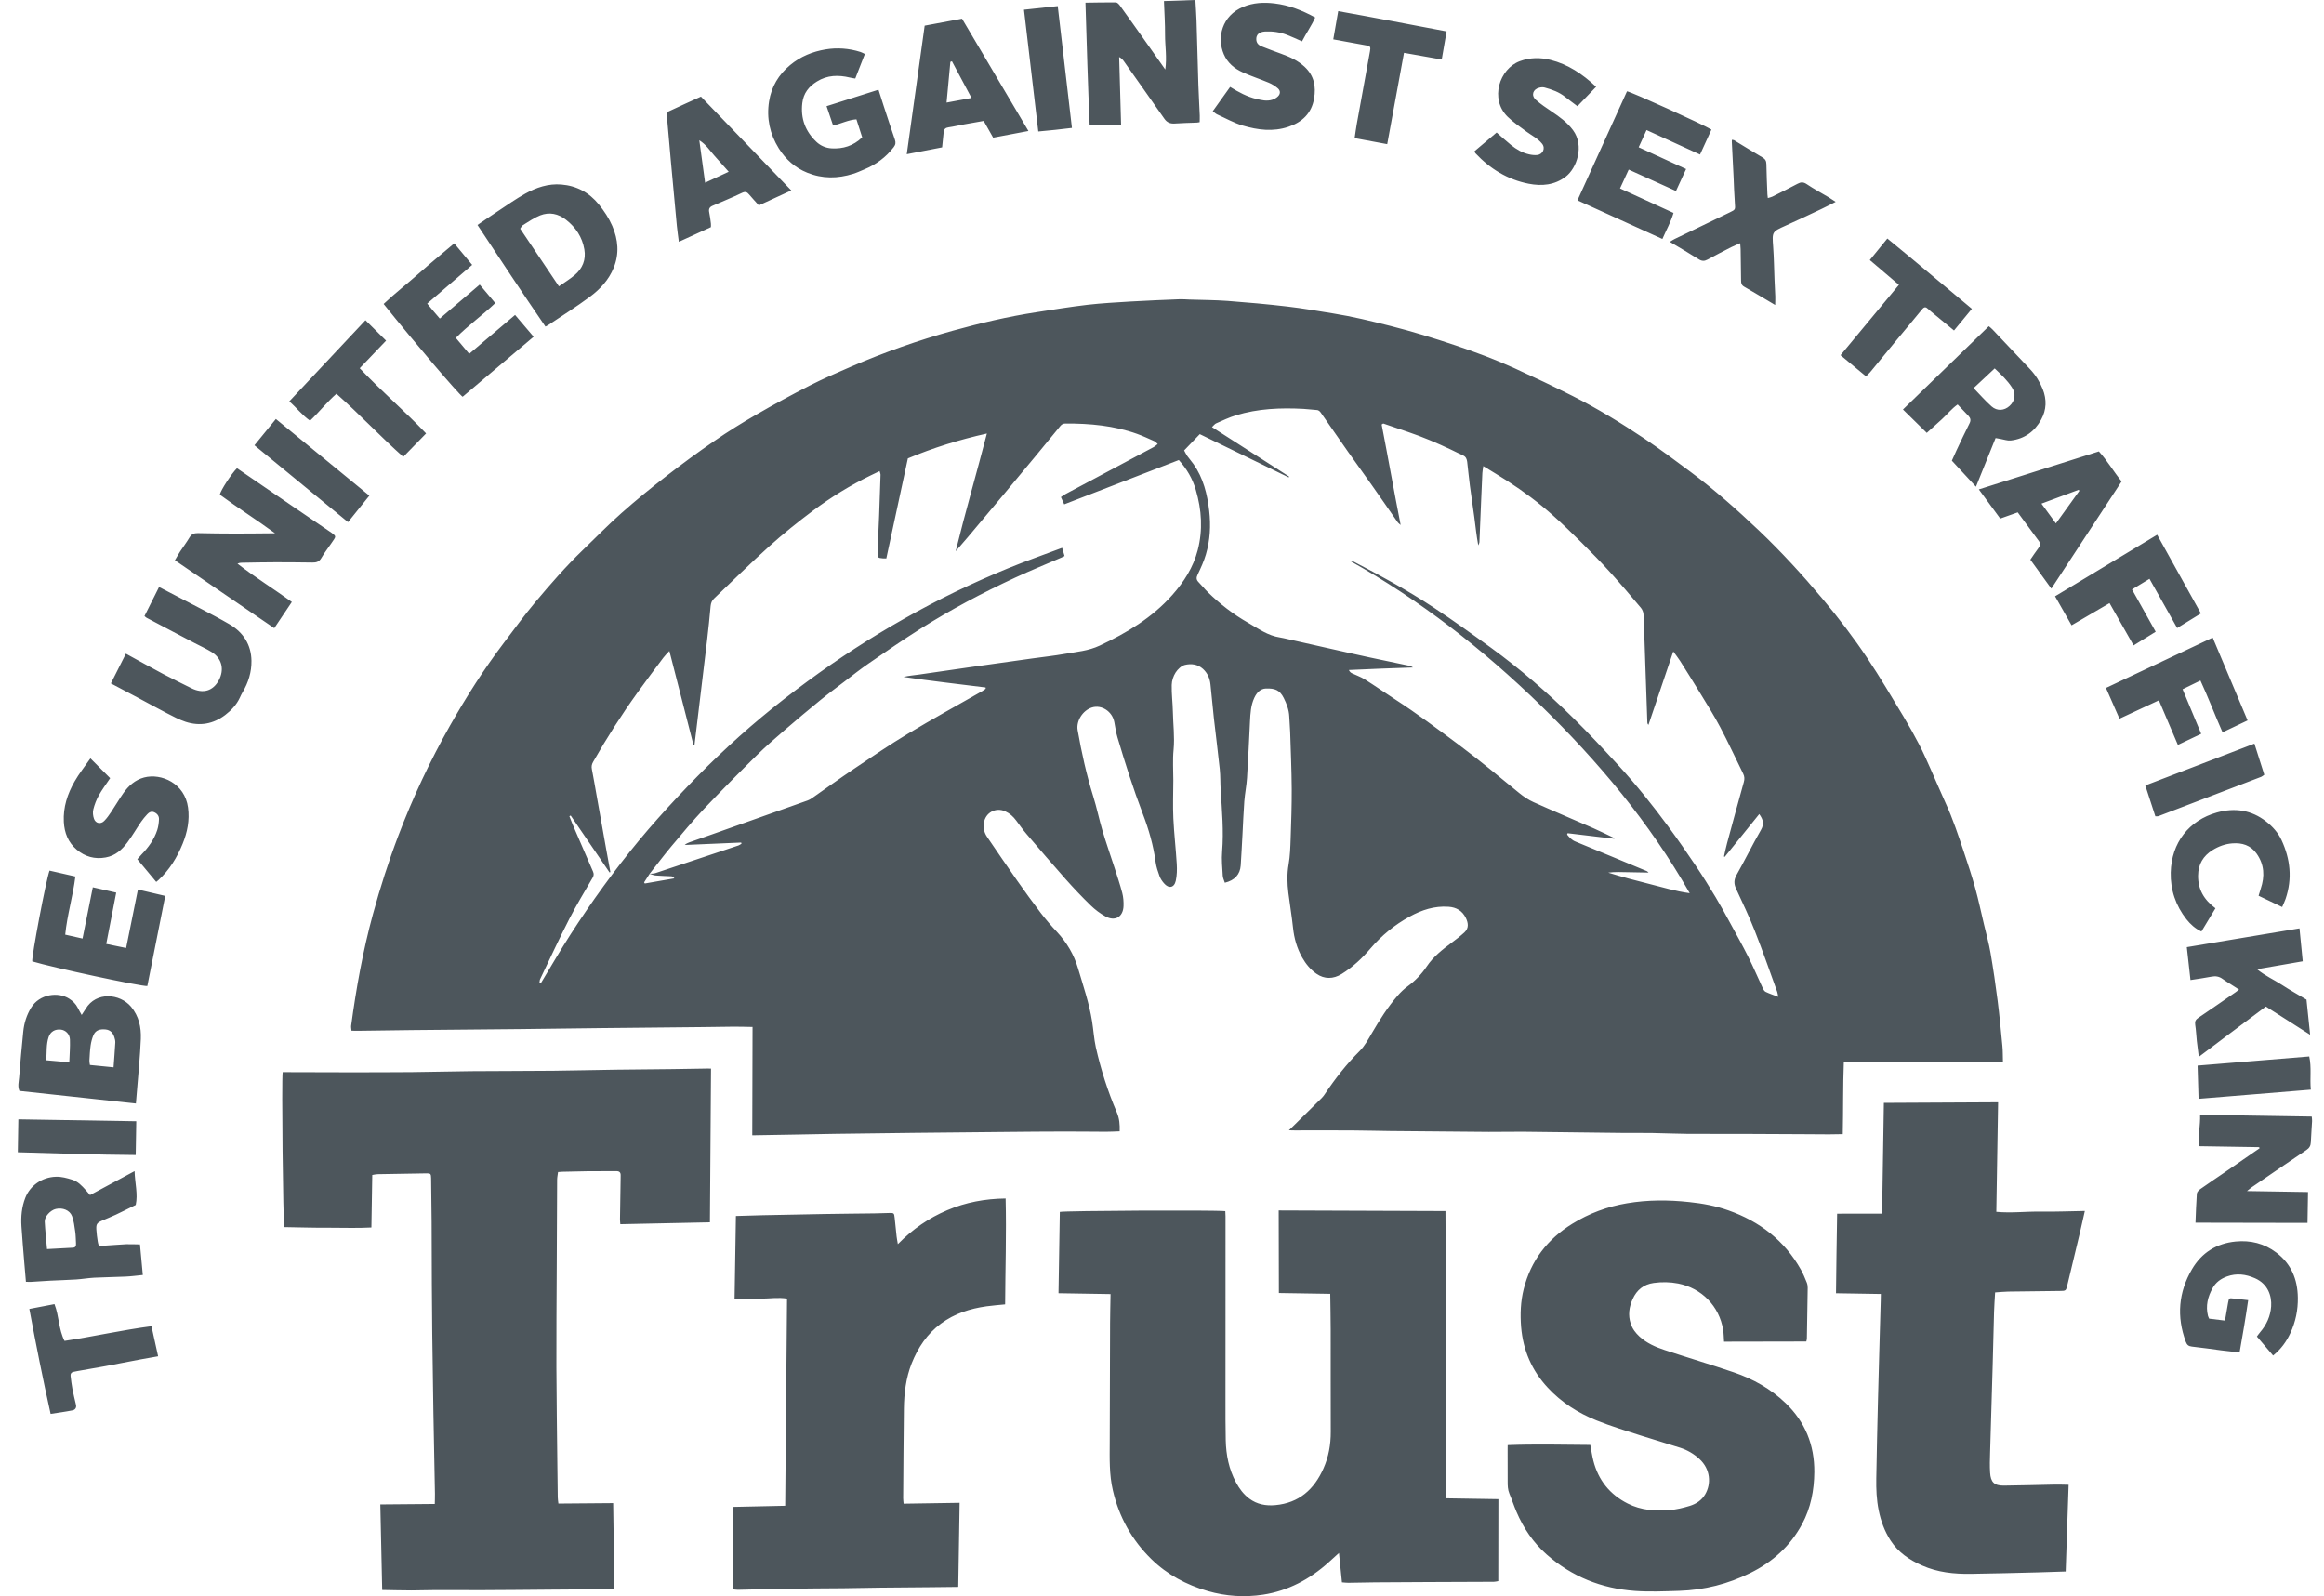 <?xml version="1.0" encoding="UTF-8"?>
<svg width="99px" height="68px" viewBox="0 0 99 68" version="1.1" xmlns="http://www.w3.org/2000/svg" xmlns:xlink="http://www.w3.org/1999/xlink">
    <!-- Generator: Sketch 55.2 (78181) - https://sketchapp.com -->
    <title>Fill 18 Copy</title>
    <desc>Created with Sketch.</desc>
    <g id="Designs-v2" stroke="none" stroke-width="1" fill="none" fill-rule="evenodd">
        <g id="HP" transform="translate(-590, -5631)" fill="#4D565C">
            <g id="Group-53" transform="translate(0, 4652)">
                <g id="Group-24" transform="translate(0, 452)">
                    <g id="Group-23" transform="translate(275, 102)">
                        <g id="Group-18" transform="translate(0, 425)">
                            <g id="Group-31-Copy" transform="translate(315, 0)">
                                <g id="Group-10">
                                    <path d="M2.952,45.255 C2.965,44.899 2.991,44.59 2.979,44.284 C2.97,44.052 2.792,43.886 2.594,43.864 C2.348,43.836 2.151,43.946 2.072,44.181 C1.966,44.494 1.997,44.822 1.971,45.169 C2.3,45.197 2.602,45.225 2.952,45.255 M4.838,45.47 C4.864,45.096 4.893,44.756 4.912,44.415 C4.916,44.34 4.895,44.262 4.872,44.188 C4.813,44.003 4.7,43.876 4.494,43.857 C4.276,43.837 4.077,43.875 3.981,44.1 C3.922,44.238 3.883,44.39 3.861,44.539 C3.83,44.751 3.821,44.966 3.809,45.181 C3.806,45.237 3.821,45.294 3.831,45.37 C4.162,45.403 4.48,45.434 4.838,45.47 M5.789,47.012 C4.117,46.83 2.475,46.653 0.827,46.475 C0.744,46.279 0.801,46.089 0.815,45.907 C0.864,45.255 0.928,44.603 0.991,43.951 C1.027,43.588 1.134,43.245 1.325,42.932 C1.683,42.343 2.483,42.245 2.948,42.547 C3.102,42.647 3.23,42.768 3.313,42.936 C3.361,43.034 3.417,43.127 3.48,43.24 C3.548,43.137 3.601,43.06 3.649,42.979 C4.096,42.23 5.108,42.329 5.581,42.887 C5.918,43.29 6.019,43.766 5.999,44.263 C5.969,44.995 5.894,45.724 5.836,46.454 C5.823,46.624 5.808,46.795 5.789,47.012 Z M23.809,12.198 C24.049,12.03 24.275,11.892 24.476,11.723 C24.816,11.439 24.969,11.065 24.892,10.621 C24.802,10.101 24.528,9.687 24.115,9.364 C23.78,9.1 23.402,9.022 23.01,9.175 C22.753,9.276 22.519,9.442 22.279,9.589 C22.228,9.619 22.199,9.687 22.159,9.742 C22.713,10.568 23.258,11.377 23.809,12.198 Z M23.235,13.913 C22.255,12.483 21.303,11.042 20.34,9.583 C20.652,9.373 20.938,9.174 21.229,8.984 C21.608,8.734 21.978,8.472 22.373,8.251 C22.847,7.987 23.359,7.815 23.912,7.861 C24.563,7.914 25.095,8.199 25.513,8.713 C25.741,8.996 25.939,9.293 26.083,9.626 C26.333,10.21 26.388,10.804 26.143,11.406 C25.933,11.926 25.561,12.322 25.129,12.643 C24.554,13.071 23.944,13.451 23.35,13.851 C23.323,13.87 23.291,13.883 23.235,13.913 Z M84.074,16.534 C84.339,16.807 84.573,17.079 84.839,17.314 C85.078,17.525 85.382,17.497 85.604,17.295 C85.839,17.083 85.887,16.78 85.707,16.506 C85.51,16.204 85.25,15.957 84.972,15.695 C84.678,15.97 84.394,16.235 84.074,16.534 Z M85.01,18.662 C84.734,19.347 84.463,20.02 84.174,20.736 C83.823,20.356 83.496,20.002 83.147,19.626 C83.207,19.494 83.269,19.346 83.339,19.2 C83.522,18.814 83.702,18.423 83.898,18.04 C83.965,17.909 83.945,17.814 83.853,17.716 C83.706,17.562 83.559,17.406 83.393,17.232 C83.132,17.414 82.944,17.661 82.719,17.863 C82.497,18.062 82.277,18.263 82.079,18.442 C81.735,18.104 81.407,17.782 81.064,17.446 C82.293,16.255 83.502,15.081 84.722,13.898 C84.778,13.946 84.831,13.985 84.877,14.034 C85.414,14.6 85.95,15.166 86.485,15.734 C86.716,15.98 86.893,16.265 87.018,16.578 C87.193,17.018 87.181,17.458 86.953,17.874 C86.671,18.387 86.237,18.699 85.654,18.766 C85.515,18.78 85.369,18.725 85.228,18.701 C85.162,18.689 85.097,18.677 85.01,18.662 Z M96.238,48.871 C95.394,48.858 94.552,48.845 93.687,48.83 C93.624,48.387 93.737,47.959 93.721,47.491 C95.316,47.516 96.888,47.542 98.478,47.567 C98.483,47.628 98.495,47.695 98.492,47.759 C98.476,48.06 98.451,48.359 98.439,48.661 C98.433,48.809 98.378,48.909 98.25,48.994 C97.477,49.513 96.709,50.042 95.94,50.567 C95.879,50.609 95.824,50.658 95.718,50.741 C96.626,50.755 97.473,50.77 98.319,50.783 C98.311,51.224 98.305,51.648 98.297,52.099 C96.696,52.095 95.115,52.092 93.525,52.09 C93.543,51.655 93.554,51.252 93.583,50.851 C93.588,50.783 93.665,50.704 93.727,50.659 C94.076,50.413 94.431,50.176 94.784,49.934 C95.275,49.596 95.765,49.258 96.255,48.919 C96.249,48.904 96.243,48.888 96.238,48.871 Z M37.423,3.822 C37.502,4.068 37.573,4.296 37.647,4.523 C37.803,4.998 37.957,5.471 38.12,5.943 C38.162,6.067 38.157,6.159 38.07,6.271 C37.736,6.704 37.316,7.011 36.817,7.217 C36.66,7.283 36.505,7.355 36.343,7.405 C35.687,7.612 35.032,7.619 34.388,7.357 C33.872,7.15 33.471,6.791 33.176,6.322 C32.794,5.71 32.648,5.037 32.762,4.318 C32.862,3.691 33.169,3.179 33.657,2.774 C34.099,2.407 34.616,2.198 35.163,2.106 C35.66,2.023 36.168,2.058 36.657,2.215 C36.719,2.234 36.778,2.27 36.842,2.301 C36.707,2.648 36.577,2.982 36.434,3.345 C36.362,3.334 36.282,3.324 36.203,3.304 C35.714,3.186 35.239,3.197 34.798,3.473 C34.458,3.684 34.227,3.966 34.177,4.395 C34.101,5.053 34.309,5.597 34.777,6.042 C34.952,6.209 35.183,6.307 35.425,6.321 C35.91,6.348 36.349,6.219 36.729,5.851 C36.649,5.604 36.57,5.355 36.483,5.084 C36.141,5.106 35.842,5.266 35.49,5.348 C35.4,5.08 35.31,4.815 35.211,4.523 C35.952,4.288 36.678,4.059 37.423,3.822 Z M22.732,14.346 C21.706,15.213 20.707,16.058 19.708,16.903 C19.528,16.785 17.652,14.583 16.342,12.949 C16.815,12.5 17.334,12.1 17.823,11.666 C18.316,11.229 18.824,10.813 19.35,10.367 C19.608,10.677 19.852,10.971 20.114,11.285 C19.474,11.834 18.847,12.374 18.198,12.933 C18.304,13.061 18.387,13.165 18.474,13.267 C18.555,13.365 18.64,13.461 18.735,13.571 C19.301,13.088 19.86,12.614 20.434,12.124 C20.654,12.384 20.867,12.638 21.098,12.912 C20.559,13.427 19.95,13.854 19.418,14.396 C19.617,14.633 19.797,14.845 19.988,15.074 C20.644,14.517 21.282,13.977 21.942,13.417 C22.199,13.72 22.452,14.017 22.732,14.346 Z M2.004,53.214 C2.4,53.192 2.755,53.173 3.11,53.155 C3.228,53.148 3.243,53.066 3.238,52.973 C3.228,52.802 3.228,52.629 3.203,52.459 C3.171,52.24 3.146,52.013 3.068,51.809 C2.969,51.552 2.665,51.438 2.377,51.504 C2.147,51.558 1.893,51.831 1.906,52.047 C1.926,52.423 1.967,52.797 2.004,53.214 Z M1.105,54.607 C1.08,54.314 1.055,54.041 1.033,53.767 C0.992,53.262 0.948,52.757 0.915,52.25 C0.888,51.835 0.924,51.427 1.078,51.031 C1.279,50.513 1.785,50.148 2.383,50.131 C2.628,50.124 2.848,50.187 3.073,50.257 C3.321,50.332 3.485,50.514 3.651,50.697 C3.709,50.759 3.762,50.826 3.835,50.912 C4.454,50.578 5.078,50.243 5.733,49.892 C5.748,50.41 5.882,50.874 5.782,51.333 C5.485,51.479 5.214,51.617 4.938,51.747 C4.747,51.837 4.55,51.913 4.356,51.998 C4.132,52.094 4.092,52.148 4.105,52.382 C4.114,52.552 4.138,52.722 4.164,52.892 C4.189,53.06 4.211,53.081 4.375,53.073 C4.707,53.054 5.038,53.023 5.37,53.007 C5.556,53.001 5.742,53.012 5.963,53.015 C6.003,53.438 6.042,53.861 6.084,54.317 C5.827,54.343 5.587,54.375 5.346,54.386 C4.905,54.407 4.464,54.409 4.022,54.432 C3.761,54.446 3.5,54.492 3.238,54.509 C2.875,54.532 2.51,54.54 2.147,54.559 C1.869,54.573 1.591,54.594 1.313,54.611 C1.254,54.614 1.193,54.61 1.105,54.607 Z M69.308,3.89 C69.487,3.911 72.57,5.31 72.905,5.522 C72.747,5.867 72.588,6.215 72.42,6.583 C71.654,6.233 70.913,5.895 70.141,5.541 C70.029,5.786 69.925,6.016 69.806,6.274 C70.485,6.586 71.146,6.889 71.826,7.201 C71.676,7.525 71.539,7.825 71.395,8.137 C70.713,7.829 70.064,7.534 69.381,7.225 C69.255,7.501 69.135,7.759 69.011,8.027 C69.778,8.379 70.521,8.719 71.29,9.071 C71.177,9.456 70.983,9.796 70.816,10.18 C69.608,9.632 68.418,9.089 67.198,8.535 C67.908,6.973 68.609,5.43 69.308,3.89 Z M5.876,37.896 C6.27,37.988 6.647,38.077 7.039,38.168 C6.781,39.468 6.528,40.738 6.276,42.006 C6.026,42.032 2.222,41.216 1.374,40.957 C1.345,40.75 1.951,37.537 2.11,37.09 C2.467,37.172 2.828,37.255 3.211,37.341 C3.108,38.175 2.862,38.974 2.778,39.818 C3.032,39.875 3.259,39.927 3.516,39.984 C3.664,39.244 3.806,38.533 3.954,37.801 C4.301,37.88 4.614,37.952 4.951,38.027 C4.808,38.763 4.669,39.477 4.526,40.214 C4.82,40.275 5.083,40.327 5.373,40.387 C5.544,39.541 5.708,38.728 5.876,37.896 Z M40.552,2.611 C40.529,2.62 40.506,2.629 40.484,2.636 C40.432,3.198 40.381,3.76 40.323,4.37 C40.698,4.3 41.024,4.24 41.385,4.173 C41.093,3.626 40.823,3.118 40.552,2.611 Z M40.133,6.278 C39.635,6.374 39.152,6.467 38.627,6.569 C38.881,4.735 39.133,2.932 39.39,1.093 C39.912,0.995 40.435,0.898 40.981,0.796 C41.921,2.386 42.855,3.964 43.81,5.581 C43.296,5.677 42.815,5.768 42.307,5.865 C42.176,5.634 42.048,5.405 41.904,5.152 C41.636,5.2 41.36,5.245 41.086,5.296 C40.859,5.337 40.636,5.392 40.409,5.424 C40.273,5.442 40.211,5.502 40.199,5.635 C40.18,5.848 40.156,6.06 40.133,6.278 Z M30.037,7.784 C30.397,7.618 30.698,7.478 31.042,7.317 C30.818,7.066 30.63,6.848 30.436,6.636 C30.241,6.423 30.091,6.165 29.79,5.977 C29.874,6.598 29.951,7.162 30.037,7.784 Z M33.708,8.113 C33.219,8.339 32.778,8.542 32.326,8.75 C32.181,8.589 32.041,8.439 31.91,8.283 C31.822,8.176 31.747,8.15 31.605,8.218 C31.192,8.416 30.766,8.587 30.345,8.771 C30.229,8.822 30.182,8.904 30.211,9.04 C30.246,9.198 30.263,9.362 30.284,9.524 C30.291,9.573 30.284,9.624 30.283,9.677 C29.831,9.884 29.392,10.084 28.918,10.301 C28.887,10.055 28.854,9.838 28.833,9.618 C28.746,8.692 28.662,7.766 28.576,6.84 C28.518,6.197 28.459,5.554 28.406,4.91 C28.402,4.856 28.442,4.766 28.486,4.745 C28.933,4.533 29.384,4.333 29.86,4.116 C31.142,5.448 32.418,6.773 33.708,8.113 Z M75.62,12.993 C75.147,12.712 74.725,12.458 74.297,12.212 C74.188,12.148 74.169,12.069 74.168,11.957 C74.165,11.509 74.156,11.061 74.149,10.614 C74.146,10.538 74.138,10.464 74.131,10.36 C73.983,10.426 73.859,10.474 73.74,10.534 C73.405,10.706 73.071,10.877 72.741,11.058 C72.607,11.131 72.499,11.131 72.364,11.045 C71.967,10.793 71.561,10.559 71.134,10.303 C71.214,10.254 71.273,10.212 71.337,10.182 C72.121,9.803 72.906,9.427 73.689,9.046 C73.936,8.928 73.922,8.925 73.903,8.654 C73.875,8.277 73.865,7.898 73.848,7.522 C73.823,7.032 73.798,6.542 73.774,6.052 C73.773,6.027 73.775,6.001 73.775,5.958 C73.814,5.965 73.848,5.96 73.871,5.975 C74.273,6.218 74.671,6.468 75.077,6.705 C75.194,6.774 75.244,6.85 75.246,6.99 C75.252,7.421 75.274,7.851 75.29,8.282 C75.292,8.323 75.3,8.365 75.308,8.438 C75.382,8.415 75.446,8.404 75.501,8.377 C75.86,8.198 76.219,8.018 76.574,7.829 C76.715,7.753 76.822,7.749 76.967,7.846 C77.263,8.048 77.582,8.215 77.889,8.399 C77.983,8.456 78.073,8.519 78.198,8.6 C77.967,8.716 77.774,8.817 77.577,8.91 C77.075,9.146 76.574,9.385 76.067,9.612 C75.482,9.875 75.488,9.87 75.535,10.516 C75.569,10.979 75.573,11.445 75.592,11.909 C75.602,12.15 75.617,12.391 75.625,12.632 C75.629,12.74 75.622,12.85 75.62,12.993 Z M4.724,29.115 C4.941,28.685 5.151,28.268 5.363,27.848 C5.906,28.145 6.425,28.436 6.95,28.714 C7.349,28.923 7.754,29.121 8.157,29.322 C8.644,29.564 9.069,29.442 9.316,28.991 C9.568,28.531 9.457,28.05 9.016,27.778 C8.786,27.636 8.535,27.524 8.294,27.397 C7.978,27.233 7.663,27.066 7.349,26.901 C6.98,26.707 6.611,26.513 6.243,26.318 C6.221,26.307 6.204,26.286 6.155,26.246 C6.358,25.84 6.564,25.43 6.776,25.007 C7.384,25.323 7.98,25.629 8.57,25.94 C8.977,26.154 9.384,26.367 9.781,26.598 C10.367,26.943 10.702,27.468 10.712,28.152 C10.719,28.625 10.581,29.081 10.333,29.493 C10.289,29.565 10.254,29.644 10.218,29.721 C10.077,30.024 9.852,30.263 9.594,30.459 C9.085,30.846 8.511,30.947 7.905,30.75 C7.625,30.658 7.359,30.511 7.094,30.376 C6.678,30.161 6.27,29.935 5.857,29.715 C5.49,29.52 5.123,29.326 4.724,29.115 Z M86.964,21.455 C87.176,21.745 87.364,22.003 87.58,22.299 C87.928,21.816 88.253,21.363 88.579,20.911 C88.57,20.895 88.561,20.881 88.551,20.866 C88.04,21.056 87.528,21.247 86.964,21.455 Z M87.385,25.077 C87.069,24.64 86.789,24.253 86.491,23.843 C86.601,23.685 86.706,23.519 86.825,23.365 C86.902,23.266 86.939,23.167 86.861,23.061 C86.565,22.653 86.263,22.248 85.953,21.828 C85.704,21.917 85.465,22.001 85.208,22.092 C84.909,21.685 84.613,21.281 84.297,20.85 C86.012,20.307 87.699,19.773 89.41,19.231 C89.765,19.619 90.03,20.082 90.379,20.51 C89.389,22.02 88.4,23.528 87.385,25.077 Z M55.464,1.762 C55.23,1.659 55.029,1.564 54.823,1.484 C54.525,1.369 54.212,1.325 53.893,1.341 C53.631,1.356 53.501,1.483 53.517,1.696 C53.528,1.846 53.624,1.929 53.746,1.977 C54.023,2.089 54.303,2.191 54.583,2.293 C54.945,2.425 55.289,2.578 55.579,2.85 C55.982,3.226 56.065,3.687 55.979,4.195 C55.872,4.83 55.471,5.205 54.884,5.403 C54.229,5.623 53.578,5.538 52.943,5.351 C52.563,5.239 52.209,5.037 51.845,4.873 C51.786,4.845 51.737,4.794 51.662,4.738 C51.913,4.386 52.156,4.048 52.402,3.703 C52.765,3.927 53.124,4.122 53.525,4.216 C53.742,4.267 53.961,4.319 54.182,4.254 C54.275,4.227 54.372,4.175 54.44,4.106 C54.549,4.001 54.549,3.862 54.436,3.764 C54.322,3.665 54.188,3.582 54.048,3.523 C53.68,3.368 53.297,3.246 52.933,3.079 C52.586,2.922 52.293,2.683 52.135,2.315 C51.83,1.609 52.046,0.666 52.96,0.291 C53.391,0.113 53.833,0.091 54.292,0.146 C54.905,0.218 55.463,0.438 56.026,0.744 C55.867,1.099 55.645,1.411 55.464,1.762 Z M97.956,39.55 C98.003,40.031 98.047,40.48 98.094,40.954 C97.451,41.065 96.827,41.174 96.148,41.291 C96.496,41.577 96.869,41.738 97.204,41.956 C97.546,42.18 97.905,42.378 98.254,42.587 C98.305,43.073 98.354,43.548 98.409,44.083 C97.756,43.667 97.148,43.279 96.523,42.881 C96.049,43.236 95.577,43.588 95.106,43.941 C94.637,44.292 94.168,44.648 93.666,45.025 C93.634,44.771 93.605,44.56 93.582,44.349 C93.558,44.117 93.549,43.883 93.513,43.655 C93.491,43.513 93.533,43.437 93.648,43.36 C94.18,43.001 94.706,42.634 95.233,42.271 C95.275,42.243 95.313,42.21 95.381,42.159 C95.256,42.078 95.153,42.012 95.048,41.945 C94.927,41.866 94.799,41.794 94.683,41.707 C94.536,41.598 94.382,41.572 94.203,41.608 C93.919,41.664 93.633,41.701 93.312,41.752 C93.259,41.282 93.21,40.834 93.156,40.351 C94.757,40.079 96.341,39.823 97.956,39.55 Z M96.832,57.749 C96.604,57.481 96.383,57.222 96.141,56.939 C96.184,56.882 96.229,56.813 96.282,56.752 C96.553,56.436 96.719,56.072 96.748,55.657 C96.777,55.213 96.618,54.7 96.053,54.453 C95.662,54.283 95.27,54.233 94.863,54.382 C94.608,54.475 94.397,54.625 94.259,54.869 C94.048,55.241 93.952,55.632 94.057,56.058 C94.067,56.098 94.089,56.135 94.107,56.178 C94.329,56.204 94.547,56.231 94.782,56.26 C94.828,55.991 94.868,55.746 94.913,55.504 C94.952,55.297 94.953,55.298 95.157,55.322 C95.349,55.344 95.544,55.365 95.77,55.39 C95.662,56.141 95.537,56.864 95.404,57.615 C95.139,57.586 94.887,57.562 94.636,57.53 C94.214,57.476 93.792,57.412 93.369,57.367 C93.23,57.351 93.162,57.295 93.113,57.164 C92.714,56.088 92.803,55.047 93.379,54.066 C93.79,53.367 94.421,52.972 95.234,52.892 C95.871,52.83 96.452,52.973 96.967,53.362 C97.603,53.841 97.875,54.501 97.885,55.284 C97.893,55.807 97.791,56.311 97.57,56.787 C97.4,57.156 97.168,57.476 96.832,57.749 Z M62.814,6.441 C63.132,6.173 63.443,5.91 63.755,5.646 C63.967,5.831 64.161,6.011 64.367,6.177 C64.594,6.361 64.845,6.509 65.133,6.574 C65.247,6.601 65.372,6.615 65.487,6.603 C65.715,6.577 65.85,6.323 65.691,6.123 C65.51,5.897 65.252,5.775 65.028,5.609 C64.753,5.405 64.467,5.212 64.224,4.975 C63.452,4.219 63.872,2.929 64.742,2.607 C65.18,2.445 65.613,2.444 66.048,2.552 C66.793,2.738 67.412,3.152 67.993,3.697 C67.723,3.976 67.465,4.246 67.197,4.525 C67.015,4.386 66.841,4.261 66.675,4.129 C66.416,3.922 66.113,3.813 65.8,3.729 C65.73,3.709 65.646,3.717 65.574,3.735 C65.298,3.801 65.215,4.064 65.425,4.253 C65.635,4.44 65.871,4.598 66.104,4.755 C66.438,4.98 66.76,5.212 67.007,5.544 C67.504,6.215 67.164,7.168 66.704,7.521 C66.224,7.891 65.674,7.936 65.12,7.827 C64.226,7.652 63.474,7.193 62.848,6.524 C62.837,6.512 62.835,6.493 62.814,6.441 Z M6.655,37.572 C6.38,37.243 6.124,36.933 5.85,36.604 C5.912,36.533 5.965,36.471 6.022,36.411 C6.318,36.106 6.566,35.768 6.699,35.359 C6.746,35.213 6.766,35.056 6.773,34.904 C6.78,34.762 6.695,34.658 6.568,34.603 C6.449,34.552 6.348,34.605 6.269,34.693 C6.178,34.793 6.087,34.898 6.011,35.01 C5.812,35.301 5.637,35.608 5.427,35.888 C5.193,36.202 4.913,36.455 4.503,36.529 C4.033,36.615 3.621,36.496 3.264,36.194 C2.905,35.888 2.743,35.482 2.719,35.012 C2.687,34.387 2.876,33.817 3.178,33.29 C3.368,32.956 3.611,32.655 3.852,32.308 C4.155,32.61 4.429,32.885 4.693,33.151 C4.515,33.417 4.344,33.642 4.207,33.888 C4.105,34.073 4.026,34.278 3.975,34.484 C3.944,34.609 3.961,34.762 4.005,34.885 C4.074,35.083 4.291,35.124 4.438,34.975 C4.552,34.861 4.646,34.725 4.736,34.591 C4.913,34.326 5.072,34.051 5.253,33.792 C5.475,33.476 5.757,33.224 6.136,33.123 C6.872,32.929 7.873,33.37 8.011,34.406 C8.084,34.942 7.981,35.454 7.781,35.945 C7.543,36.531 7.218,37.063 6.748,37.495 C6.724,37.517 6.698,37.537 6.655,37.572 Z M89.864,25.694 C89.312,26.018 88.785,26.325 88.247,26.639 C88.008,26.22 87.784,25.826 87.544,25.403 C88.99,24.53 90.428,23.665 91.893,22.782 C92.515,23.901 93.13,25.007 93.756,26.134 C93.421,26.34 93.098,26.537 92.745,26.755 C92.348,26.05 91.963,25.366 91.566,24.659 C91.312,24.813 91.077,24.956 90.821,25.112 C91.161,25.721 91.488,26.301 91.83,26.913 C91.522,27.104 91.22,27.29 90.889,27.496 C90.545,26.891 90.213,26.307 89.864,25.694 Z M94.258,27.163 C94.756,28.343 95.246,29.51 95.745,30.692 C95.377,30.866 95.035,31.028 94.678,31.199 C94.35,30.457 94.074,29.722 93.736,28.993 C93.467,29.125 93.227,29.242 92.976,29.364 C93.244,30.006 93.5,30.62 93.768,31.262 C93.429,31.425 93.109,31.577 92.776,31.735 C92.507,31.105 92.243,30.484 91.967,29.835 C91.392,30.103 90.847,30.358 90.287,30.618 C90.096,30.184 89.911,29.761 89.712,29.308 C91.219,28.597 92.722,27.887 94.258,27.163 Z M97.217,38.641 C96.865,38.474 96.55,38.323 96.213,38.161 C96.246,38.055 96.274,37.958 96.304,37.864 C96.482,37.335 96.46,36.833 96.129,36.365 C95.872,36.003 95.506,35.897 95.095,35.929 C94.795,35.95 94.512,36.054 94.254,36.214 C93.853,36.462 93.64,36.823 93.636,37.302 C93.629,37.892 93.892,38.339 94.376,38.694 C94.178,39.02 93.982,39.348 93.778,39.684 C93.512,39.562 93.312,39.377 93.141,39.163 C92.683,38.581 92.455,37.908 92.471,37.174 C92.501,35.896 93.25,34.949 94.435,34.615 C95.196,34.401 95.912,34.508 96.538,35 C96.805,35.209 97.042,35.47 97.19,35.787 C97.566,36.597 97.656,37.432 97.364,38.292 C97.327,38.402 97.273,38.508 97.217,38.641 Z M16.447,14.512 C16.061,14.915 15.701,15.291 15.323,15.687 C16.237,16.655 17.228,17.498 18.151,18.466 C17.839,18.786 17.519,19.113 17.178,19.464 C16.204,18.594 15.32,17.651 14.332,16.775 C13.936,17.12 13.611,17.54 13.208,17.923 C12.88,17.698 12.639,17.374 12.323,17.1 C13.41,15.943 14.482,14.8 15.568,13.643 C15.872,13.943 16.15,14.218 16.447,14.512 Z M56.796,1.677 C56.865,1.283 56.932,0.898 57.006,0.474 C58.547,0.75 60.07,1.044 61.624,1.338 C61.555,1.741 61.487,2.123 61.416,2.536 C60.871,2.438 60.356,2.347 59.809,2.251 C59.569,3.55 59.335,4.831 59.094,6.142 C58.629,6.055 58.182,5.972 57.706,5.884 C57.738,5.673 57.763,5.472 57.799,5.273 C57.986,4.241 58.175,3.212 58.361,2.18 C58.393,2.003 58.375,1.967 58.227,1.938 C57.767,1.852 57.307,1.77 56.796,1.677 Z M84,13.156 C83.738,13.474 83.495,13.77 83.239,14.08 C82.893,13.795 82.571,13.529 82.249,13.263 C82.209,13.229 82.17,13.196 82.132,13.16 C82.042,13.071 81.971,13.064 81.881,13.176 C81.524,13.615 81.157,14.047 80.797,14.483 C80.419,14.939 80.044,15.398 79.667,15.856 C79.619,15.912 79.56,15.961 79.489,16.032 C79.121,15.726 78.767,15.434 78.405,15.132 C79.234,14.133 80.054,13.144 80.892,12.134 C80.472,11.778 80.076,11.44 79.652,11.079 C79.895,10.78 80.135,10.485 80.399,10.161 C81.61,11.148 82.792,12.152 84,13.156 Z M6.453,56.499 C6.549,56.938 6.639,57.345 6.736,57.781 C6.458,57.831 6.216,57.872 5.976,57.916 C5.475,58.012 4.974,58.11 4.474,58.204 C4.083,58.276 3.69,58.341 3.299,58.411 C3.24,58.421 3.182,58.433 3.125,58.446 C3.035,58.467 2.996,58.529 3.007,58.618 C3.03,58.805 3.05,58.993 3.086,59.178 C3.129,59.404 3.187,59.626 3.238,59.851 C3.265,59.977 3.196,60.063 3.09,60.083 C2.792,60.143 2.489,60.183 2.157,60.235 C1.826,58.754 1.533,57.275 1.25,55.764 C1.615,55.695 1.968,55.627 2.321,55.559 C2.523,56.078 2.493,56.625 2.749,57.125 C3.983,56.94 5.207,56.661 6.453,56.499 Z M44.23,5.602 C44.025,3.866 43.825,2.159 43.62,0.413 C44.107,0.361 44.574,0.312 45.058,0.259 C45.26,2.002 45.46,3.707 45.663,5.45 C45.418,5.479 45.185,5.507 44.952,5.532 C44.724,5.556 44.495,5.577 44.23,5.602 Z M10.839,18.969 C11.159,18.577 11.449,18.221 11.752,17.85 C13.085,18.944 14.398,20.02 15.734,21.116 C15.428,21.496 15.137,21.857 14.826,22.244 C13.489,21.147 12.179,20.07 10.839,18.969 Z M91.816,34.777 C91.67,34.329 91.531,33.906 91.387,33.462 C92.934,32.868 94.467,32.282 96.035,31.68 C96.178,32.131 96.317,32.569 96.456,33.005 C96.392,33.049 96.361,33.081 96.323,33.095 C94.866,33.654 93.41,34.212 91.952,34.768 C91.915,34.783 91.87,34.774 91.816,34.777 Z M93.656,46.813 C93.642,46.325 93.628,45.873 93.614,45.396 C95.212,45.265 96.785,45.136 98.371,45.007 C98.475,45.478 98.392,45.938 98.438,46.422 C96.833,46.554 95.259,46.682 93.656,46.813 Z M30.242,52.074 C28.953,52.1 27.698,52.127 26.425,52.154 C26.42,52.072 26.41,52.005 26.411,51.94 C26.419,51.38 26.429,50.819 26.437,50.258 C26.438,50.199 26.437,50.138 26.439,50.078 C26.444,49.948 26.386,49.892 26.255,49.893 C25.853,49.897 25.452,49.893 25.05,49.896 C24.686,49.901 24.32,49.911 23.955,49.919 C23.905,49.92 23.855,49.926 23.772,49.932 C23.759,50.043 23.734,50.15 23.733,50.256 C23.725,51.513 23.72,52.769 23.716,54.025 C23.71,55.429 23.697,56.835 23.702,58.238 C23.707,59.633 23.729,61.028 23.743,62.423 C23.748,62.879 23.752,63.335 23.76,63.791 C23.761,63.867 23.774,63.943 23.787,64.055 C24.564,64.048 25.326,64.043 26.12,64.036 C26.137,65.27 26.155,66.472 26.173,67.712 C26.022,67.71 25.897,67.705 25.773,67.706 C24.997,67.711 24.221,67.717 23.445,67.723 C22.508,67.731 21.57,67.741 20.632,67.744 C19.907,67.747 19.181,67.741 18.456,67.743 C18.148,67.743 17.84,67.757 17.534,67.757 C17.126,67.755 16.719,67.746 16.281,67.738 C16.254,66.529 16.228,65.326 16.201,64.092 C16.974,64.086 17.728,64.079 18.521,64.072 C18.524,63.919 18.53,63.778 18.528,63.635 C18.506,62.481 18.481,61.327 18.462,60.173 C18.443,59.053 18.428,57.933 18.413,56.814 C18.405,56.115 18.4,55.418 18.396,54.72 C18.391,53.832 18.391,52.945 18.387,52.057 C18.383,51.438 18.375,50.817 18.365,50.198 C18.362,50.009 18.341,49.985 18.184,49.987 C17.486,49.997 16.789,50.009 16.092,50.022 C16.017,50.024 15.943,50.042 15.858,50.056 C15.846,50.803 15.834,51.532 15.821,52.294 C15.213,52.329 14.595,52.301 13.976,52.304 C13.356,52.309 12.734,52.287 12.108,52.278 C12.059,52.084 11.99,46.021 12.041,45.675 C12.939,45.678 13.839,45.682 14.741,45.682 C15.68,45.682 16.619,45.682 17.559,45.674 C18.395,45.666 19.232,45.642 20.068,45.634 C21.239,45.624 22.41,45.628 23.58,45.616 C24.468,45.607 25.355,45.583 26.243,45.571 C27.046,45.559 27.849,45.556 28.652,45.546 C29.147,45.541 29.643,45.531 30.137,45.522 C30.179,45.522 30.221,45.523 30.289,45.524 C30.274,47.701 30.258,49.867 30.242,52.074 Z M76.946,57.151 C75.776,57.153 74.617,57.156 73.443,57.158 C73.429,56.971 73.43,56.808 73.403,56.651 C73.239,55.643 72.487,54.879 71.488,54.681 C71.14,54.614 70.796,54.609 70.446,54.657 C70.016,54.717 69.725,54.956 69.551,55.341 C69.399,55.677 69.345,56.024 69.467,56.391 C69.542,56.616 69.675,56.786 69.838,56.938 C70.147,57.222 70.525,57.387 70.914,57.515 C71.892,57.839 72.882,58.131 73.857,58.465 C74.68,58.746 75.432,59.166 76.067,59.777 C76.896,60.575 77.297,61.556 77.288,62.712 C77.281,63.49 77.139,64.235 76.77,64.925 C76.265,65.866 75.51,66.544 74.566,67.01 C73.612,67.484 72.599,67.74 71.537,67.774 C70.907,67.794 70.272,67.822 69.645,67.777 C68.228,67.675 66.96,67.172 65.882,66.221 C65.314,65.717 64.898,65.102 64.6,64.405 C64.492,64.152 64.408,63.891 64.301,63.638 C64.228,63.465 64.224,63.289 64.225,63.106 C64.228,62.65 64.224,62.193 64.223,61.738 C64.223,61.688 64.224,61.638 64.225,61.565 C65.409,61.518 66.574,61.549 67.745,61.557 C67.79,61.791 67.82,62.013 67.875,62.228 C68.087,63.06 68.578,63.67 69.338,64.054 C69.904,64.342 70.516,64.385 71.133,64.332 C71.419,64.309 71.705,64.239 71.981,64.155 C72.254,64.07 72.495,63.914 72.643,63.655 C72.897,63.216 72.872,62.59 72.391,62.153 C72.154,61.936 71.88,61.775 71.577,61.678 C71.019,61.497 70.452,61.336 69.894,61.156 C69.262,60.951 68.623,60.76 68.007,60.511 C67.225,60.196 66.519,59.749 65.936,59.121 C65.256,58.391 64.881,57.53 64.798,56.53 C64.755,55.985 64.775,55.446 64.909,54.915 C65.214,53.702 65.922,52.789 66.974,52.138 C67.696,51.69 68.48,51.401 69.309,51.262 C70.187,51.114 71.074,51.114 71.962,51.211 C72.532,51.27 73.093,51.375 73.631,51.566 C74.956,52.036 76.018,52.845 76.719,54.094 C76.815,54.266 76.889,54.45 76.964,54.634 C76.993,54.703 77.007,54.783 77.006,54.859 C76.997,55.582 76.984,56.307 76.971,57.032 C76.971,57.056 76.962,57.082 76.946,57.151 Z M80.122,55.127 C79.471,55.116 78.86,55.106 78.212,55.096 C78.219,53.972 78.245,52.857 78.26,51.706 C78.903,51.705 79.527,51.705 80.175,51.703 C80.201,50.117 80.226,48.563 80.251,46.985 C81.873,46.977 83.484,46.969 85.117,46.96 C85.091,48.505 85.066,50.052 85.041,51.627 C85.681,51.687 86.3,51.608 86.919,51.618 C87.54,51.627 88.162,51.6 88.812,51.59 C88.735,51.927 88.67,52.229 88.599,52.528 C88.424,53.265 88.248,54.001 88.07,54.736 C88.007,54.995 88.006,54.995 87.749,54.998 C87.014,55.007 86.28,55.013 85.546,55.025 C85.368,55.028 85.191,55.048 84.99,55.061 C84.974,55.341 84.953,55.613 84.945,55.888 C84.923,56.654 84.907,57.421 84.885,58.189 C84.85,59.42 84.81,60.651 84.776,61.884 C84.767,62.167 84.758,62.451 84.776,62.735 C84.801,63.145 84.954,63.293 85.359,63.29 C86.075,63.284 86.792,63.259 87.51,63.246 C87.704,63.242 87.901,63.251 88.121,63.254 C88.08,64.479 88.038,65.705 87.995,66.949 C87.589,66.963 87.207,66.976 86.825,66.986 C85.869,67.009 84.913,67.037 83.957,67.049 C83.245,67.059 82.542,66.988 81.881,66.694 C81.342,66.457 80.863,66.135 80.535,65.626 C80.282,65.233 80.123,64.8 80.03,64.342 C79.939,63.893 79.92,63.437 79.928,62.981 C79.948,61.869 79.971,60.758 80,59.646 C80.035,58.236 80.078,56.825 80.117,55.415 C80.119,55.33 80.12,55.243 80.122,55.127 Z M38.493,64.06 C39.294,64.047 40.067,64.035 40.879,64.023 C40.86,65.218 40.841,66.392 40.821,67.606 C40.443,67.61 40.053,67.616 39.663,67.619 C38.937,67.627 38.211,67.63 37.486,67.638 C36.965,67.644 36.445,67.657 35.924,67.663 C35.147,67.67 34.37,67.671 33.593,67.684 C32.876,67.694 32.158,67.715 31.442,67.73 C31.383,67.731 31.325,67.72 31.267,67.716 C31.251,67.686 31.23,67.665 31.23,67.641 C31.223,67.091 31.216,66.539 31.214,65.988 C31.213,65.479 31.217,64.971 31.219,64.462 C31.22,64.379 31.23,64.295 31.237,64.197 C31.977,64.18 32.7,64.166 33.448,64.149 C33.474,61.205 33.5,58.279 33.527,55.324 C33.152,55.262 32.781,55.325 32.41,55.326 C32.046,55.328 31.682,55.332 31.292,55.336 C31.311,54.158 31.33,52.992 31.349,51.804 C31.732,51.793 32.114,51.78 32.497,51.771 C33.366,51.753 34.237,51.734 35.107,51.72 C35.824,51.707 36.543,51.703 37.259,51.693 C37.471,51.69 37.684,51.68 37.896,51.676 C38.08,51.673 38.09,51.684 38.111,51.877 C38.138,52.143 38.165,52.408 38.194,52.674 C38.204,52.766 38.224,52.858 38.248,53.004 C38.879,52.36 39.573,51.888 40.355,51.556 C41.139,51.222 41.961,51.069 42.838,51.058 C42.876,52.573 42.824,54.067 42.818,55.57 C42.546,55.597 42.283,55.616 42.024,55.652 C41.324,55.75 40.666,55.959 40.085,56.387 C39.493,56.825 39.105,57.409 38.836,58.083 C38.592,58.7 38.514,59.35 38.505,60.007 C38.49,61.28 38.483,62.555 38.474,63.828 C38.473,63.901 38.487,63.975 38.493,64.06 Z M46.239,0.115 C46.686,0.109 47.11,0.098 47.535,0.103 C47.593,0.104 47.663,0.177 47.705,0.234 C48.082,0.756 48.454,1.281 48.825,1.806 C49.088,2.175 49.348,2.548 49.639,2.962 C49.714,2.439 49.629,1.965 49.63,1.491 C49.633,1.02 49.602,0.55 49.583,0.045 C50.038,0.03 50.467,0.014 50.922,0 C50.939,0.311 50.96,0.592 50.97,0.873 C50.998,1.784 51.021,2.696 51.049,3.607 C51.064,4.046 51.09,4.484 51.108,4.923 C51.112,5.015 51.105,5.107 51.104,5.206 C51.048,5.215 51.016,5.223 50.985,5.224 C50.669,5.236 50.353,5.241 50.038,5.263 C49.851,5.274 49.714,5.221 49.602,5.061 C49.033,4.246 48.457,3.433 47.884,2.621 C47.832,2.547 47.774,2.478 47.675,2.43 C47.703,3.386 47.729,4.342 47.757,5.312 C47.298,5.322 46.875,5.332 46.418,5.342 C46.342,3.611 46.293,1.885 46.239,0.115 Z M12.432,25.645 C12.175,26.029 11.937,26.383 11.683,26.761 C10.269,25.794 8.869,24.836 7.451,23.868 C7.532,23.732 7.597,23.613 7.67,23.501 C7.802,23.3 7.948,23.108 8.071,22.901 C8.157,22.757 8.266,22.708 8.428,22.712 C8.958,22.724 9.487,22.73 10.017,22.731 C10.561,22.732 11.106,22.723 11.716,22.719 C10.915,22.129 10.117,21.63 9.364,21.073 C9.403,20.884 9.853,20.191 10.095,19.947 C10.328,20.108 10.566,20.269 10.804,20.432 C11.869,21.16 12.933,21.891 14.003,22.616 C14.373,22.866 14.325,22.829 14.108,23.154 C13.97,23.36 13.812,23.555 13.69,23.771 C13.598,23.932 13.475,23.969 13.31,23.965 C12.789,23.959 12.269,23.952 11.747,23.953 C11.261,23.954 10.774,23.964 10.288,23.973 C10.233,23.974 10.178,23.983 10.116,24.012 C10.859,24.591 11.655,25.084 12.432,25.645 Z M73.471,36.505 L73.44,36.488 C73.482,36.3 73.52,36.11 73.571,35.923 C73.806,35.052 74.044,34.181 74.286,33.313 C74.32,33.189 74.317,33.081 74.26,32.966 C73.932,32.304 73.625,31.633 73.28,30.981 C73.017,30.481 72.714,30.004 72.42,29.521 C72.14,29.061 71.853,28.604 71.565,28.149 C71.485,28.025 71.391,27.907 71.28,27.753 C70.918,28.824 70.571,29.852 70.223,30.88 C70.185,30.846 70.177,30.813 70.175,30.781 C70.149,30.026 70.123,29.271 70.096,28.517 C70.069,27.734 70.046,26.952 70.011,26.17 C70.006,26.075 69.96,25.965 69.899,25.893 C69.467,25.381 69.035,24.869 68.586,24.375 C68.195,23.943 67.786,23.526 67.373,23.116 C66.966,22.713 66.555,22.313 66.127,21.934 C65.532,21.405 64.894,20.929 64.226,20.499 C63.892,20.284 63.552,20.082 63.187,19.857 C63.169,19.986 63.151,20.069 63.147,20.153 C63.129,20.514 63.114,20.877 63.099,21.239 C63.074,21.856 63.051,22.476 63.022,23.093 C63.02,23.141 62.991,23.186 62.973,23.233 C62.897,22.83 62.857,22.439 62.806,22.047 C62.747,21.597 62.675,21.148 62.617,20.696 C62.572,20.356 62.541,20.012 62.5,19.672 C62.485,19.558 62.447,19.457 62.328,19.404 C62.157,19.327 61.991,19.24 61.822,19.16 C61.221,18.875 60.611,18.615 59.98,18.402 L58.924,18.042 C58.901,18.056 58.879,18.07 58.857,18.085 C59.132,19.496 59.38,20.913 59.666,22.365 C59.605,22.309 59.568,22.288 59.545,22.256 C59.179,21.731 58.815,21.201 58.445,20.678 C58.11,20.202 57.767,19.731 57.431,19.255 C57.047,18.708 56.666,18.159 56.286,17.611 C56.235,17.537 56.19,17.473 56.089,17.468 C55.902,17.457 55.716,17.429 55.529,17.419 C54.556,17.367 53.589,17.406 52.65,17.693 C52.361,17.781 52.085,17.914 51.806,18.036 C51.743,18.064 51.698,18.131 51.629,18.195 C52.737,18.905 53.821,19.6 54.904,20.296 C54.91,20.299 54.913,20.312 54.911,20.32 C54.908,20.327 54.9,20.331 54.894,20.337 C53.633,19.723 52.373,19.11 51.11,18.495 C50.88,18.734 50.67,18.953 50.443,19.189 C50.489,19.272 50.526,19.355 50.578,19.429 C50.663,19.548 50.761,19.656 50.845,19.776 C51.259,20.369 51.428,21.047 51.51,21.756 C51.584,22.389 51.549,23.012 51.37,23.62 C51.283,23.916 51.152,24.199 51.02,24.476 C50.957,24.607 50.956,24.695 51.056,24.798 C51.194,24.938 51.316,25.095 51.457,25.232 C51.974,25.736 52.542,26.175 53.168,26.531 C53.6,26.779 54.012,27.081 54.526,27.157 C54.635,27.175 54.743,27.201 54.85,27.225 C55.383,27.344 55.915,27.466 56.447,27.585 C57.062,27.723 57.677,27.863 58.293,27.996 C58.883,28.124 59.476,28.245 60.067,28.37 C60.101,28.378 60.131,28.402 60.192,28.436 C59.699,28.452 59.248,28.467 58.796,28.486 C58.35,28.503 57.906,28.525 57.46,28.544 C57.497,28.622 57.54,28.657 57.588,28.681 C57.772,28.769 57.968,28.836 58.14,28.944 C58.573,29.217 58.994,29.511 59.423,29.79 C60.364,30.399 61.26,31.069 62.156,31.739 C63.033,32.395 63.875,33.095 64.721,33.788 C64.905,33.938 65.109,34.075 65.324,34.172 C66.171,34.552 67.027,34.912 67.878,35.284 C68.18,35.417 68.476,35.565 68.775,35.706 C68.772,35.714 68.769,35.723 68.764,35.732 C68.103,35.652 67.441,35.575 66.779,35.496 C66.772,35.515 66.764,35.535 66.757,35.554 C66.855,35.676 66.955,35.788 67.114,35.852 C68.131,36.269 69.143,36.692 70.157,37.114 C70.183,37.125 70.202,37.153 70.226,37.174 C69.925,37.168 69.636,37.166 69.348,37.158 C69.07,37.151 68.789,37.14 68.509,37.176 C69.082,37.355 69.655,37.508 70.231,37.651 C70.808,37.795 71.378,37.972 71.98,38.052 C70.271,35.044 68.083,32.44 65.63,30.049 C63.176,27.66 60.5,25.571 57.511,23.895 C57.547,23.882 57.573,23.878 57.593,23.889 C58.782,24.506 59.961,25.148 61.08,25.887 C61.907,26.433 62.713,27.012 63.515,27.595 C64.756,28.497 65.915,29.504 67.01,30.58 C67.682,31.241 68.325,31.932 68.963,32.628 C69.71,33.443 70.4,34.308 71.056,35.197 C71.468,35.753 71.861,36.325 72.248,36.899 C72.54,37.332 72.815,37.777 73.085,38.225 C73.301,38.584 73.502,38.953 73.703,39.322 C73.966,39.803 74.231,40.28 74.477,40.771 C74.696,41.207 74.887,41.658 75.094,42.102 C75.121,42.161 75.163,42.232 75.217,42.256 C75.38,42.334 75.554,42.391 75.75,42.467 C75.731,42.365 75.726,42.305 75.706,42.252 C75.392,41.387 75.092,40.517 74.755,39.664 C74.515,39.049 74.227,38.454 73.951,37.853 C73.86,37.652 73.86,37.483 73.973,37.28 C74.33,36.645 74.652,35.988 75.014,35.358 C75.162,35.102 75.109,34.914 74.942,34.682 C74.444,35.299 73.958,35.902 73.471,36.505 Z M27.673,37.225 C27.755,37.217 27.841,37.222 27.918,37.197 C29.099,36.806 30.279,36.413 31.459,36.018 C31.506,36.001 31.545,35.968 31.588,35.943 C31.582,35.927 31.577,35.911 31.573,35.894 C30.771,35.927 29.97,35.963 29.17,35.997 C29.229,35.942 29.296,35.909 29.365,35.885 C29.678,35.774 29.993,35.665 30.306,35.555 C31.674,35.071 33.04,34.586 34.406,34.101 C34.469,34.079 34.53,34.043 34.585,34.006 C35.181,33.59 35.771,33.163 36.374,32.758 C37.133,32.248 37.89,31.73 38.672,31.261 C39.718,30.631 40.789,30.045 41.849,29.44 C41.898,29.412 41.942,29.374 41.989,29.342 C41.987,29.324 41.986,29.307 41.985,29.288 C40.82,29.142 39.652,29.01 38.486,28.839 C38.71,28.787 38.935,28.769 39.158,28.737 C39.884,28.634 40.609,28.525 41.335,28.422 C42.213,28.297 43.09,28.174 43.968,28.052 C44.432,27.987 44.899,27.938 45.36,27.856 C45.86,27.769 46.366,27.729 46.844,27.504 C47.999,26.962 49.077,26.319 49.937,25.35 C50.434,24.791 50.83,24.171 51.021,23.441 C51.245,22.579 51.191,21.718 50.94,20.869 C50.8,20.392 50.556,19.974 50.216,19.599 C48.586,20.228 46.966,20.855 45.334,21.486 C45.284,21.375 45.243,21.283 45.194,21.176 C45.272,21.125 45.332,21.077 45.398,21.043 C45.787,20.833 46.179,20.627 46.57,20.419 C47.429,19.962 48.287,19.505 49.145,19.046 C49.201,19.016 49.249,18.968 49.318,18.915 C49.256,18.863 49.217,18.815 49.168,18.793 C48.926,18.686 48.686,18.573 48.439,18.484 C47.452,18.131 46.428,18.038 45.391,18.043 C45.295,18.043 45.232,18.073 45.171,18.146 C44.82,18.577 44.464,19.007 44.109,19.437 C43.638,20.004 43.167,20.572 42.694,21.139 C42.209,21.718 41.724,22.296 41.237,22.874 C41.064,23.08 40.887,23.28 40.711,23.485 C41.12,21.817 41.599,20.175 42.04,18.469 C40.855,18.733 39.755,19.077 38.674,19.529 C38.368,20.951 38.062,22.368 37.756,23.791 C37.692,23.79 37.65,23.791 37.609,23.788 C37.392,23.77 37.38,23.756 37.382,23.538 C37.382,23.504 37.385,23.469 37.386,23.435 C37.408,22.944 37.432,22.454 37.45,21.964 C37.474,21.386 37.492,20.81 37.51,20.233 C37.512,20.186 37.489,20.138 37.471,20.071 C37.332,20.137 37.21,20.195 37.09,20.254 C36.219,20.677 35.398,21.183 34.624,21.762 C33.987,22.24 33.364,22.739 32.772,23.272 C31.968,23.994 31.2,24.755 30.417,25.5 C30.326,25.586 30.284,25.693 30.272,25.819 C30.227,26.3 30.18,26.78 30.123,27.259 C29.99,28.397 29.85,29.534 29.713,30.67 C29.671,31.026 29.628,31.379 29.585,31.733 L29.542,31.739 C29.204,30.418 28.865,29.097 28.515,27.732 C28.403,27.855 28.323,27.931 28.257,28.02 C27.887,28.513 27.517,29.006 27.156,29.507 C26.474,30.455 25.847,31.438 25.269,32.454 C25.209,32.557 25.189,32.65 25.213,32.768 C25.284,33.13 25.345,33.495 25.41,33.859 C25.55,34.646 25.69,35.434 25.831,36.222 C25.886,36.531 25.944,36.842 26.001,37.151 C25.989,37.157 25.977,37.163 25.966,37.168 C25.415,36.359 24.862,35.552 24.311,34.744 C24.292,34.754 24.273,34.762 24.255,34.772 C24.298,34.88 24.337,34.99 24.382,35.096 C24.674,35.774 24.965,36.451 25.261,37.129 C25.303,37.224 25.3,37.299 25.245,37.393 C24.906,37.98 24.552,38.559 24.244,39.162 C23.814,40.002 23.418,40.861 23.01,41.712 C22.987,41.759 22.99,41.819 22.98,41.872 C22.997,41.881 23.016,41.887 23.034,41.896 C23.456,41.198 23.865,40.491 24.306,39.805 C24.753,39.112 25.218,38.43 25.702,37.765 C26.187,37.099 26.69,36.445 27.215,35.812 C27.74,35.178 28.291,34.564 28.854,33.963 C29.417,33.362 29.994,32.773 30.591,32.206 C31.186,31.638 31.8,31.088 32.431,30.562 C33.068,30.029 33.726,29.522 34.394,29.03 C35.055,28.543 35.729,28.075 36.417,27.629 C37.105,27.183 37.806,26.758 38.519,26.356 C39.232,25.953 39.958,25.571 40.694,25.214 C41.431,24.857 42.18,24.524 42.937,24.213 C43.692,23.903 44.464,23.634 45.246,23.339 C45.287,23.477 45.317,23.581 45.349,23.689 C45.285,23.72 45.249,23.739 45.211,23.756 C44.553,24.04 43.889,24.309 43.239,24.611 C41.853,25.256 40.501,25.97 39.208,26.788 C38.465,27.257 37.742,27.756 37.018,28.255 C36.658,28.501 36.316,28.774 35.969,29.039 C35.622,29.302 35.27,29.563 34.932,29.839 C34.428,30.25 33.929,30.669 33.436,31.094 C33.028,31.448 32.618,31.8 32.234,32.18 C31.477,32.926 30.727,33.682 29.995,34.454 C29.512,34.964 29.061,35.507 28.608,36.045 C28.285,36.429 27.985,36.832 27.674,37.224 C27.596,37.348 27.517,37.47 27.438,37.592 C27.449,37.608 27.46,37.625 27.469,37.639 C27.889,37.566 28.309,37.493 28.728,37.42 C28.683,37.357 28.64,37.335 28.595,37.332 C28.374,37.319 28.153,37.317 27.933,37.298 C27.845,37.291 27.758,37.252 27.673,37.225 Z M85.323,45.224 C83.065,45.232 80.823,45.24 78.545,45.247 C78.505,46.269 78.523,47.282 78.5,48.316 C78.309,48.319 78.109,48.325 77.908,48.325 C77.534,48.325 77.158,48.32 76.784,48.318 C75.93,48.314 75.077,48.308 74.225,48.306 C73.431,48.304 72.637,48.309 71.844,48.303 C71.351,48.299 70.859,48.275 70.364,48.267 C69.947,48.261 69.529,48.269 69.109,48.264 C67.7,48.25 66.291,48.228 64.881,48.214 C64.394,48.211 63.908,48.224 63.421,48.221 C62.02,48.211 60.619,48.199 59.218,48.184 C58.682,48.179 58.146,48.161 57.61,48.159 C56.791,48.153 55.969,48.158 55.15,48.158 C55.092,48.158 55.033,48.155 54.907,48.153 C55.029,48.033 55.109,47.955 55.19,47.876 C55.563,47.509 55.936,47.142 56.308,46.774 C56.355,46.727 56.397,46.67 56.435,46.614 C56.875,45.955 57.358,45.336 57.92,44.775 C58.134,44.562 58.285,44.28 58.441,44.014 C58.77,43.45 59.118,42.898 59.549,42.405 C59.673,42.264 59.811,42.13 59.963,42.021 C60.286,41.785 60.557,41.502 60.779,41.172 C61.062,40.751 61.451,40.449 61.85,40.153 C62.034,40.017 62.216,39.875 62.385,39.72 C62.582,39.538 62.546,39.315 62.442,39.103 C62.291,38.799 62.038,38.651 61.703,38.629 C61.103,38.588 60.561,38.766 60.043,39.052 C59.407,39.401 58.856,39.853 58.381,40.407 C58.025,40.826 57.626,41.201 57.154,41.494 C56.798,41.714 56.42,41.722 56.077,41.483 C55.819,41.302 55.625,41.064 55.471,40.792 C55.249,40.399 55.128,39.974 55.081,39.522 C55.029,39.027 54.945,38.536 54.884,38.043 C54.835,37.641 54.821,37.243 54.892,36.836 C54.957,36.465 54.968,36.081 54.981,35.702 C55.006,35.006 55.029,34.31 55.026,33.614 C55.021,32.805 54.985,31.997 54.96,31.188 C54.952,30.966 54.93,30.743 54.921,30.519 C54.908,30.238 54.809,29.981 54.687,29.737 C54.514,29.39 54.301,29.322 53.928,29.332 C53.688,29.34 53.531,29.515 53.431,29.731 C53.283,30.05 53.265,30.394 53.248,30.74 C53.208,31.54 53.173,32.339 53.122,33.139 C53.101,33.473 53.032,33.803 53.006,34.137 C52.97,34.61 52.955,35.084 52.928,35.556 C52.904,35.995 52.882,36.434 52.853,36.871 C52.826,37.253 52.599,37.504 52.177,37.607 C52.146,37.508 52.094,37.408 52.088,37.305 C52.068,36.961 52.033,36.614 52.062,36.273 C52.132,35.401 52.055,34.536 52,33.669 C51.981,33.368 51.992,33.065 51.961,32.767 C51.885,32.041 51.791,31.316 51.709,30.59 C51.657,30.111 51.615,29.633 51.564,29.154 C51.537,28.899 51.439,28.676 51.246,28.498 C51.021,28.294 50.742,28.263 50.478,28.326 C50.325,28.363 50.169,28.512 50.079,28.653 C49.982,28.804 49.917,29.002 49.914,29.183 C49.905,29.558 49.955,29.937 49.963,30.315 C49.973,30.856 50.045,31.394 49.993,31.939 C49.95,32.372 49.982,32.815 49.982,33.253 C49.979,33.788 49.959,34.324 49.983,34.858 C50.014,35.509 50.089,36.159 50.129,36.81 C50.143,37.049 50.137,37.296 50.086,37.526 C50.019,37.827 49.784,37.867 49.583,37.629 C49.506,37.54 49.435,37.436 49.395,37.325 C49.325,37.132 49.257,36.933 49.229,36.731 C49.135,36.018 48.936,35.332 48.68,34.666 C48.273,33.597 47.928,32.508 47.602,31.411 C47.539,31.2 47.509,30.977 47.467,30.757 C47.379,30.305 46.924,30.01 46.513,30.141 C46.128,30.263 45.837,30.709 45.907,31.11 C46.073,32.058 46.281,32.998 46.568,33.919 C46.72,34.403 46.82,34.902 46.964,35.388 C47.121,35.914 47.304,36.433 47.473,36.955 C47.589,37.314 47.71,37.673 47.806,38.038 C47.853,38.218 47.868,38.413 47.861,38.6 C47.844,39.06 47.504,39.264 47.099,39.045 C46.868,38.919 46.651,38.755 46.463,38.573 C46.094,38.215 45.739,37.84 45.396,37.455 C44.832,36.82 44.281,36.174 43.728,35.529 C43.572,35.347 43.433,35.15 43.29,34.958 C43.165,34.789 43.02,34.656 42.825,34.566 C42.421,34.379 41.973,34.617 41.911,35.066 C41.881,35.281 41.928,35.477 42.05,35.655 C42.472,36.271 42.89,36.89 43.319,37.5 C43.649,37.971 43.987,38.436 44.335,38.893 C44.55,39.172 44.779,39.439 45.02,39.696 C45.443,40.15 45.748,40.663 45.926,41.263 C46.145,42.005 46.397,42.736 46.52,43.502 C46.58,43.874 46.601,44.255 46.682,44.621 C46.897,45.572 47.192,46.497 47.576,47.392 C47.685,47.644 47.707,47.904 47.697,48.197 C47.492,48.204 47.3,48.215 47.106,48.215 C46.499,48.213 45.893,48.204 45.285,48.206 C44.5,48.207 43.714,48.214 42.929,48.222 C41.596,48.234 40.264,48.247 38.931,48.261 C37.813,48.274 36.694,48.288 35.576,48.303 C34.962,48.312 34.347,48.326 33.732,48.337 C33.179,48.347 32.627,48.356 32.046,48.366 C32.05,46.829 32.055,45.301 32.058,43.751 C31.764,43.746 31.501,43.737 31.239,43.739 C30.803,43.741 30.368,43.751 29.932,43.756 C28.496,43.771 27.061,43.782 25.625,43.799 C24.481,43.811 23.337,43.829 22.192,43.841 C20.647,43.858 19.102,43.87 17.556,43.884 C16.779,43.892 16.001,43.905 15.225,43.915 C15.149,43.915 15.073,43.913 14.973,43.911 C14.967,43.829 14.95,43.762 14.958,43.7 C15.174,42.096 15.461,40.504 15.887,38.943 C16.196,37.816 16.55,36.703 16.966,35.608 C17.583,33.982 18.32,32.413 19.175,30.903 C19.866,29.685 20.617,28.503 21.463,27.387 C21.902,26.807 22.332,26.216 22.8,25.657 C23.444,24.888 24.104,24.13 24.828,23.433 C25.378,22.905 25.911,22.355 26.482,21.851 C27.097,21.305 27.736,20.786 28.385,20.283 C29.054,19.765 29.736,19.262 30.434,18.784 C31.01,18.386 31.607,18.015 32.214,17.666 C32.967,17.23 33.732,16.814 34.506,16.419 C35.083,16.124 35.679,15.87 36.273,15.611 C37.675,15.006 39.112,14.5 40.583,14.091 C41.758,13.765 42.944,13.485 44.15,13.3 C44.874,13.188 45.597,13.07 46.324,12.985 C46.933,12.915 47.547,12.883 48.159,12.845 C48.856,12.804 49.556,12.777 50.254,12.748 C50.387,12.742 50.521,12.757 50.655,12.761 C51.201,12.78 51.748,12.779 52.292,12.819 C53.141,12.883 53.99,12.959 54.836,13.058 C55.487,13.133 56.133,13.248 56.781,13.351 C57.605,13.482 58.415,13.679 59.224,13.884 C60.165,14.121 61.09,14.408 62.009,14.716 C62.867,15.005 63.713,15.32 64.535,15.696 C65.357,16.072 66.175,16.459 66.983,16.866 C68.045,17.401 69.057,18.021 70.045,18.682 C70.711,19.13 71.356,19.612 72,20.092 C73.03,20.859 73.99,21.71 74.921,22.594 C75.885,23.51 76.78,24.489 77.636,25.508 C78.319,26.321 78.963,27.165 79.552,28.047 C80.093,28.857 80.586,29.698 81.09,30.531 C81.324,30.919 81.545,31.316 81.754,31.718 C81.928,32.051 82.078,32.396 82.233,32.741 C82.451,33.225 82.654,33.717 82.876,34.201 C83.189,34.88 83.423,35.589 83.66,36.297 C83.831,36.807 84,37.32 84.144,37.84 C84.286,38.352 84.395,38.874 84.518,39.39 C84.612,39.79 84.724,40.187 84.794,40.592 C84.911,41.27 85.01,41.951 85.097,42.633 C85.179,43.272 85.238,43.915 85.3,44.559 C85.321,44.771 85.315,44.985 85.323,45.224 Z M47.308,55.131 C46.543,55.118 45.832,55.108 45.091,55.095 C45.11,53.936 45.129,52.785 45.147,51.63 C45.389,51.58 51.719,51.546 52.197,51.598 C52.201,51.67 52.206,51.744 52.206,51.82 C52.206,53.441 52.206,55.062 52.205,56.681 C52.205,57.656 52.204,58.63 52.204,59.604 C52.205,60.189 52.201,60.775 52.215,61.359 C52.23,61.987 52.35,62.591 52.649,63.149 C52.792,63.416 52.969,63.656 53.214,63.841 C53.548,64.092 53.928,64.159 54.329,64.122 C55.333,64.03 55.981,63.457 56.379,62.556 C56.599,62.062 56.691,61.542 56.689,61 C56.684,59.543 56.688,58.087 56.686,56.631 C56.685,56.132 56.674,55.634 56.667,55.121 C55.941,55.109 55.226,55.098 54.479,55.086 C54.476,53.915 54.473,52.757 54.471,51.568 C56.845,51.577 59.195,51.585 61.575,51.594 C61.585,53.648 61.595,55.687 61.603,57.725 C61.608,59.758 61.612,61.789 61.616,63.832 C62.354,63.843 63.074,63.855 63.83,63.867 C63.828,65.027 63.827,66.188 63.825,67.359 C63.751,67.371 63.695,67.388 63.638,67.388 C62.715,67.392 61.793,67.395 60.87,67.399 C60.11,67.402 59.35,67.406 58.589,67.412 C58.206,67.416 57.821,67.427 57.438,67.431 C57.354,67.431 57.27,67.42 57.166,67.412 C57.124,67.002 57.084,66.606 57.039,66.159 C56.867,66.316 56.731,66.44 56.594,66.563 C55.791,67.283 54.87,67.774 53.806,67.937 C53.017,68.056 52.227,68.007 51.449,67.783 C50.538,67.519 49.725,67.084 49.046,66.421 C48.217,65.609 47.671,64.632 47.407,63.494 C47.248,62.813 47.27,62.126 47.273,61.437 C47.278,59.748 47.282,58.059 47.288,56.369 C47.29,55.966 47.301,55.561 47.308,55.131 Z M0.782,47.685 C2.456,47.713 4.115,47.741 5.805,47.767 C5.796,48.264 5.789,48.724 5.781,49.207 C4.121,49.195 2.448,49.137 0.759,49.089 C0.767,48.6 0.774,48.146 0.782,47.685 Z" id="Fill-18-Copy"></path>
                                </g>
                            </g>
                        </g>
                    </g>
                </g>
            </g>
        </g>
    </g>
</svg>
